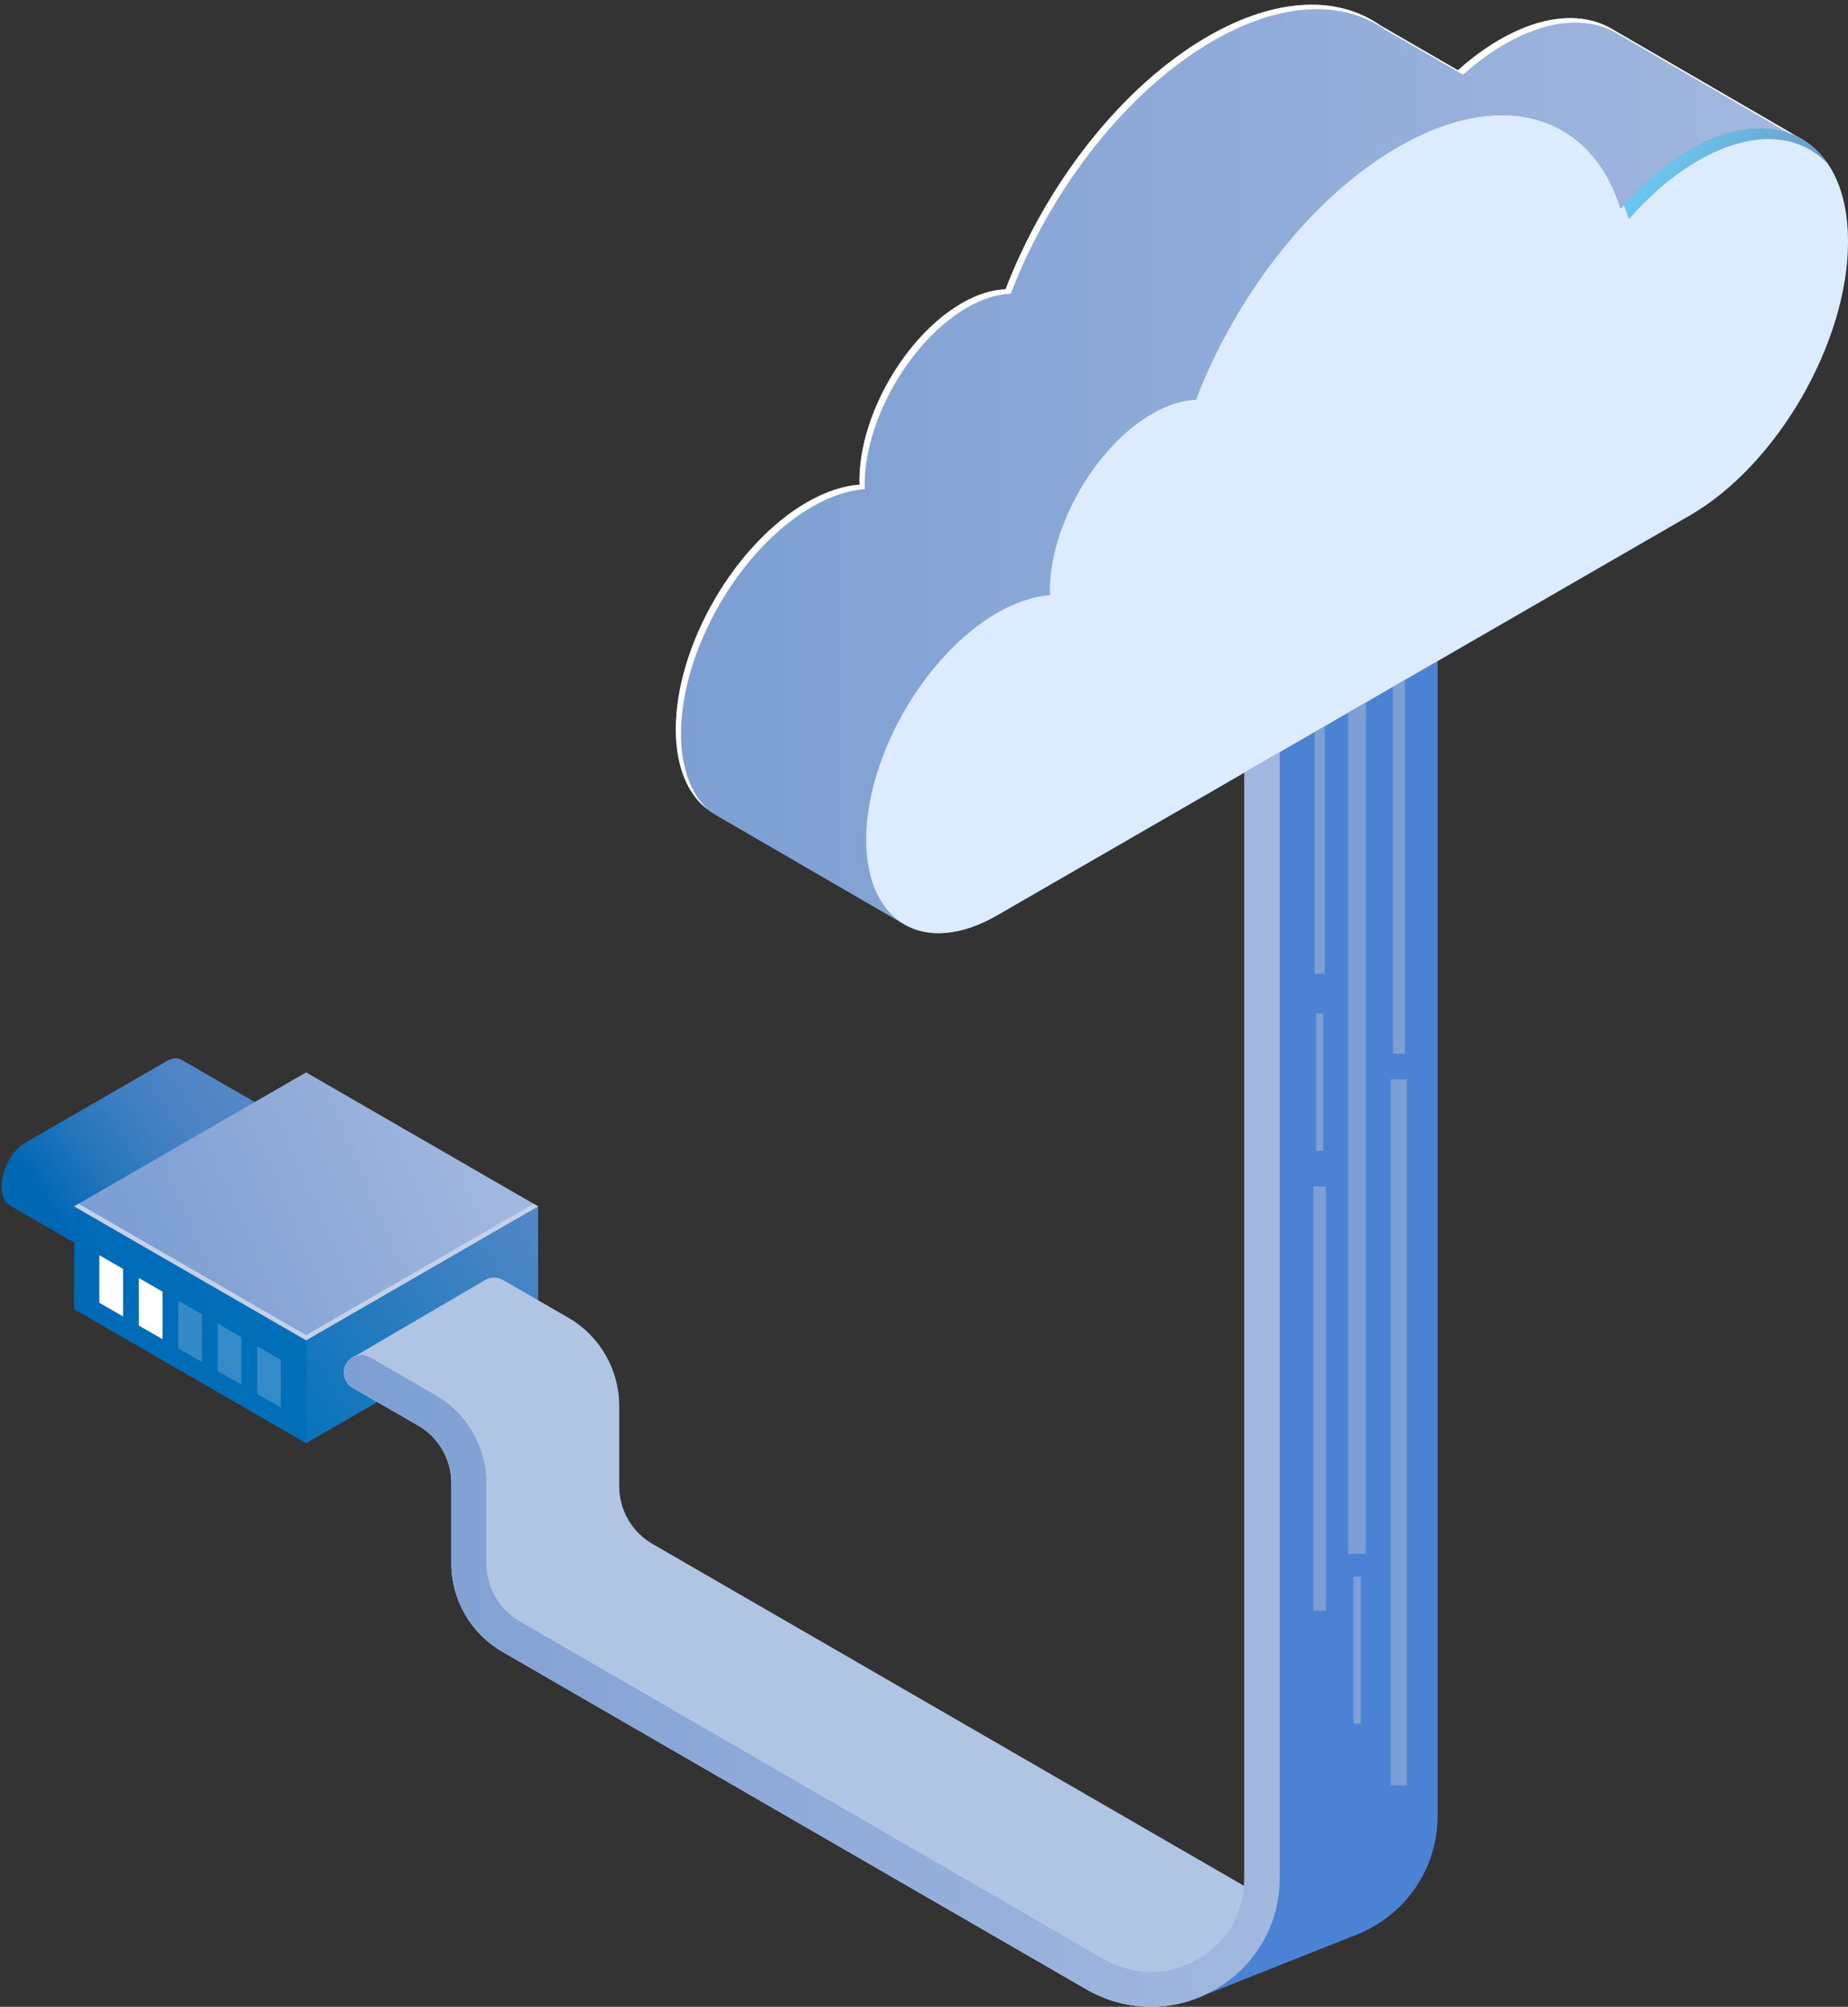 <?xml version="1.0" encoding="UTF-8"?> <svg xmlns="http://www.w3.org/2000/svg" width="326" height="354" viewBox="0 0 326 354" fill="none"><rect x="0" y="0" width="326" height="354" fill="#333333" stroke="none"/> <path d="M0.297 209.347C0.297 206.382 2.098 202.944 4.322 201.658L29.428 187.164C30.488 186.557 31.446 186.547 32.156 187.02L59.877 203.047L29.305 228.564L1.645 212.579C0.822 212.074 0.297 210.953 0.297 209.347Z" fill="url(#paint0_linear)"></path> <path d="M31.95 228.358L57.056 213.865C59.279 212.579 61.081 209.141 61.081 206.176C61.081 203.212 59.279 201.853 57.056 203.129L31.95 217.622C29.726 218.909 27.925 222.347 27.925 225.312C27.925 228.286 29.726 229.645 31.95 228.358Z" fill="url(#paint1_linear)"></path> <path d="M53.999 254.576L94.927 230.953V212.806L53.999 236.429V254.576Z" fill="url(#paint2_linear)"></path> <path d="M53.999 236.429L94.927 212.806L53.999 189.172L13.071 212.806L53.999 236.429Z" fill="url(#paint3_linear)"></path> <path d="M13.071 230.953L53.999 254.576V236.429L13.071 212.806V230.953Z" fill="url(#paint4_linear)"></path> <path d="M53.999 235.523L94.145 212.342L94.927 212.806L53.999 236.429L13.071 212.806L13.864 212.342L53.999 235.523Z" fill="#C4D1EB"></path> <path d="M61.884 239.651L85.631 225.775L105.642 241.802L107.331 255.626V268.236L201.024 324.664L220.777 336.337L217.772 345.364L204.03 350.82L185.027 345.179L136.966 315.081L94.927 291.756L83.151 282.729L82.399 263.532L80.896 251.869L61.884 239.651Z" fill="#B0C4E4"></path> <path d="M203.031 354C206.933 354 210.834 352.971 214.396 350.922C221.509 346.815 225.76 339.455 225.76 331.241V102.028C225.76 100.309 224.37 98.919 222.651 98.919C220.932 98.919 219.543 100.309 219.543 102.028V331.241C219.543 337.211 216.454 342.564 211.287 345.549C206.12 348.534 199.943 348.534 194.766 345.549L91.695 285.971C88.082 283.881 85.838 280.001 85.838 275.832V261.617C85.838 255.235 82.399 249.285 76.882 246.094L65.332 239.424C63.85 238.57 61.946 239.074 61.091 240.557C60.237 242.039 60.741 243.943 62.224 244.797L73.773 251.467C77.386 253.557 79.63 257.438 79.63 261.606V275.822C79.63 282.204 83.069 288.153 88.586 291.344L191.657 350.922C195.219 352.971 199.13 354 203.031 354Z" fill="white"></path> <path d="M84.49 226.918C85.344 225.435 87.248 224.921 88.731 225.785L100.28 232.456C105.808 235.646 109.236 241.596 109.236 247.978V262.203C109.236 266.372 111.48 270.263 115.093 272.342L222.621 334.494C224.741 335.719 227.037 336.439 229.363 336.655C229.147 338.704 229.229 340.804 229.054 342.873C225.76 342.605 222.518 341.607 219.512 339.877L111.984 277.726C106.456 274.535 103.029 268.585 103.029 262.203V247.968C103.029 243.799 100.784 239.908 97.171 237.829L85.622 231.159C84.139 230.304 83.625 228.4 84.49 226.918Z" fill="#B0C4E4"></path> <path d="M211.977 352.137L221.416 340.33L222.754 326.362V292.497L222.661 114.596L247.397 118.806V107.298C247.397 105.579 248.787 104.189 250.506 104.189C252.225 104.189 253.615 105.579 253.615 107.298V320.186C253.615 328.4 249.363 335.76 242.25 339.867C240.974 340.608 239.646 341.205 238.287 341.679L238.277 341.689L211.977 352.137Z" fill="#4C82D3"></path> <path d="M203.031 354C206.933 354 210.834 352.971 214.396 350.922C221.509 346.815 225.76 339.455 225.76 331.241V102.028C225.76 100.309 224.37 98.919 222.651 98.919C220.932 98.919 219.543 100.309 219.543 102.028V331.241C219.543 337.211 216.454 342.564 211.287 345.549C206.12 348.534 199.943 348.534 194.766 345.549L91.695 285.971C88.082 283.881 85.838 280.001 85.838 275.832V261.617C85.838 255.235 82.399 249.285 76.882 246.094L65.332 239.424C63.85 238.57 61.946 239.074 61.091 240.557C60.237 242.039 60.741 243.943 62.224 244.797L73.773 251.467C77.386 253.557 79.63 257.438 79.63 261.606V275.822C79.63 282.204 83.069 288.153 88.586 291.344L191.657 350.922C195.219 352.971 199.13 354 203.031 354Z" fill="url(#paint5_linear)"></path> <path opacity="0.2" d="M45.362 245.878L49.542 248.287V239.897L45.362 237.489V245.878Z" fill="white"></path> <path opacity="0.2" d="M38.404 241.853L42.584 244.272V235.883L38.404 233.464V241.853Z" fill="white"></path> <path opacity="0.2" d="M31.445 237.839L35.625 240.258V231.858L31.445 229.45V237.839Z" fill="white"></path> <path d="M24.486 233.824L28.666 236.233V227.844L24.486 225.435V233.824Z" fill="white"></path> <path d="M17.528 229.81L21.707 232.219V223.83L17.528 221.421V229.81Z" fill="white"></path> <path d="M233.686 122.347H231.895V171.745H233.686V122.347Z" fill="#7D9FD3"></path> <path d="M240.953 122.347H237.824V274.092H240.953V122.347Z" fill="#7D9FD3"></path> <path d="M247.82 117.87H245.72V185.868H247.82V117.87Z" fill="#7D9FD3"></path> <path d="M248.19 190.387H245.349V314.926H248.19V190.387Z" fill="#7D9FD3"></path> <path d="M240.047 278.117H238.75V304.036H240.047V278.117Z" fill="#7D9FD3"></path> <path d="M233.418 178.765H232.162V203.016H233.418V178.765Z" fill="#7D9FD3"></path> <path d="M233.892 209.295H231.689V284.118H233.892V209.295Z" fill="#7D9FD3"></path> <path d="M318.31 24.838L284.403 5.137V5.147C279.338 2.131 272.308 2.512 264.526 7.01C261.983 8.482 259.523 10.304 257.186 12.393L243.527 4.498C236.023 -0.782 225.152 -0.545 213.068 6.434C197.771 15.265 184.441 32.63 177.39 51.035C175.053 51.107 172.449 51.879 169.69 53.474C159.705 59.239 151.614 73.248 151.614 84.777C151.614 85.024 151.635 85.25 151.645 85.497C148.794 85.693 145.654 86.701 142.339 88.616C129.575 95.986 119.22 113.907 119.22 128.647C119.22 135.955 121.762 141.092 125.88 143.542H125.869L125.972 143.603C125.983 143.603 125.983 143.614 125.993 143.614L159.458 163.037L166.766 127.875L264.505 71.447C277.002 64.231 287.573 48.647 291.125 33.526L318.31 24.838Z" fill="url(#paint6_linear)"></path> <path d="M120.136 129.429C120.136 114.689 130.481 96.768 143.256 89.398C146.57 87.484 149.71 86.485 152.561 86.279C152.551 86.032 152.53 85.806 152.53 85.559C152.53 74.03 160.621 60.021 170.606 54.257C173.365 52.661 175.969 51.9 178.306 51.817C185.357 33.413 198.687 16.048 213.984 7.216C226.079 0.237 236.939 0 244.443 5.281L258.102 13.176C260.439 11.086 262.899 9.264 265.442 7.792C273.224 3.294 280.265 2.924 285.319 5.929V5.919L318.012 24.91L318.3 24.818L284.403 5.137V5.147C279.338 2.131 272.308 2.512 264.526 7.01C261.983 8.482 259.523 10.304 257.186 12.393L243.527 4.498C236.022 -0.782 225.152 -0.545 213.067 6.434C197.771 15.265 184.441 32.63 177.389 51.035C175.053 51.107 172.449 51.879 169.69 53.474C159.705 59.239 151.614 73.248 151.614 84.777C151.614 85.024 151.635 85.25 151.645 85.497C148.794 85.693 145.654 86.701 142.339 88.616C129.575 95.986 119.22 113.907 119.22 128.647C119.22 135.286 121.34 140.114 124.809 142.77C121.896 139.98 120.136 135.451 120.136 129.429Z" fill="white"></path> <path d="M298.094 26.485C293.709 29.017 289.561 32.579 285.875 36.799C280.749 20.34 265.123 15.235 246.636 25.909C231.339 34.74 218.009 52.105 210.958 70.51C208.621 70.582 206.017 71.354 203.258 72.95C193.273 78.714 185.182 92.723 185.182 104.252C185.182 104.499 185.203 104.725 185.213 104.972C182.362 105.168 179.222 106.177 175.908 108.091C163.144 115.461 152.788 133.382 152.788 148.122C152.788 162.862 163.133 168.832 175.908 161.462L298.094 90.922C313.504 82.028 326 60.392 326 42.594C326 24.797 313.504 17.592 298.094 26.485Z" fill="url(#paint7_linear)"></path> <path opacity="0.7" d="M298.094 26.485C293.709 29.017 289.561 32.579 285.875 36.799C280.749 20.34 265.123 15.235 246.636 25.909C231.339 34.74 218.009 52.105 210.958 70.51C208.621 70.582 206.017 71.354 203.258 72.95C193.273 78.714 185.182 92.723 185.182 104.252C185.182 104.499 185.203 104.725 185.213 104.972C182.362 105.168 179.222 106.177 175.908 108.091C163.144 115.461 152.788 133.382 152.788 148.122C152.788 162.862 163.133 168.832 175.908 161.462L298.094 90.922C313.504 82.028 326 60.392 326 42.594C326 24.797 313.504 17.592 298.094 26.485Z" fill="url(#paint8_linear)"></path> <path d="M298.094 26.485C293.709 29.017 289.561 32.579 285.875 36.799C280.749 20.34 265.123 15.235 246.636 25.909C231.339 34.74 218.009 52.105 210.958 70.51C208.621 70.582 206.017 71.354 203.258 72.95C193.273 78.714 185.182 92.723 185.182 104.252C185.182 104.499 185.203 104.725 185.213 104.972C182.362 105.168 179.222 106.177 175.908 108.091C163.144 115.461 152.788 133.382 152.788 148.122C152.788 162.862 163.133 168.832 175.908 161.462L298.094 90.922C313.504 82.028 326 60.392 326 42.594C326 24.797 313.504 17.592 298.094 26.485Z" fill="#DDEBFF"></path> <path opacity="0.7" d="M287.347 38.652C291.042 34.442 295.191 30.87 299.565 28.338C309.025 22.872 317.374 23.51 322.418 28.904C317.641 21.843 308.542 20.443 298.083 26.475C293.925 28.884 289.982 32.239 286.431 36.171C286.77 36.984 287.079 37.798 287.347 38.652Z" fill="url(#paint9_linear)"></path> <defs> <linearGradient id="paint0_linear" x1="44.776" y1="196.116" x2="12.108" y2="218.305" gradientUnits="userSpaceOnUse"> <stop stop-color="#5487C6"></stop> <stop offset="0.193" stop-color="#4F85C5"></stop> <stop offset="0.433" stop-color="#3F7FC2"></stop> <stop offset="0.697" stop-color="#2676BC"></stop> <stop offset="0.978" stop-color="#0368B5"></stop> <stop offset="1" stop-color="#0067B4"></stop> </linearGradient> <linearGradient id="paint1_linear" x1="56.545" y1="197.732" x2="21.541" y2="223.533" gradientUnits="userSpaceOnUse"> <stop stop-color="#0172BA"></stop> <stop offset="1" stop-color="#0067B4"></stop> </linearGradient> <linearGradient id="paint2_linear" x1="98.537" y1="217.096" x2="47.183" y2="252.5" gradientUnits="userSpaceOnUse"> <stop stop-color="#5487C6"></stop> <stop offset="1" stop-color="#0172BA"></stop> </linearGradient> <linearGradient id="paint3_linear" x1="84.686" y1="199.619" x2="26.901" y2="224.445" gradientUnits="userSpaceOnUse"> <stop stop-color="#A2B8DF"></stop> <stop offset="1" stop-color="#7D9FD3"></stop> </linearGradient> <linearGradient id="paint4_linear" x1="59.245" y1="225.941" x2="4.429" y2="242.467" gradientUnits="userSpaceOnUse"> <stop stop-color="#0172BA"></stop> <stop offset="1" stop-color="#0067B4"></stop> </linearGradient> <linearGradient id="paint5_linear" x1="225.757" y1="226.461" x2="60.675" y2="226.461" gradientUnits="userSpaceOnUse"> <stop stop-color="#A2B8DF"></stop> <stop offset="1" stop-color="#7D9FD3"></stop> </linearGradient> <linearGradient id="paint6_linear" x1="119.221" y1="81.926" x2="318.307" y2="81.926" gradientUnits="userSpaceOnUse"> <stop stop-color="#7D9FD3"></stop> <stop offset="1" stop-color="#A2B8DF"></stop> </linearGradient> <linearGradient id="paint7_linear" x1="152.795" y1="127.449" x2="325.996" y2="127.449" gradientUnits="userSpaceOnUse"> <stop stop-color="#4C5989"></stop> <stop offset="1" stop-color="#3B4D81"></stop> </linearGradient> <linearGradient id="paint8_linear" x1="393.699" y1="174.789" x2="176.285" y2="75.686" gradientUnits="userSpaceOnUse"> <stop stop-color="#3B4D81"></stop> <stop offset="0.155" stop-color="#3B5589"></stop> <stop offset="0.403" stop-color="#3A6DA0"></stop> <stop offset="0.71" stop-color="#3A92C4"></stop> <stop offset="1" stop-color="#39BCED"></stop> </linearGradient> <linearGradient id="paint9_linear" x1="329.575" y1="53.751" x2="294.536" y2="24.848" gradientUnits="userSpaceOnUse"> <stop stop-color="#3B4D81"></stop> <stop offset="0.155" stop-color="#3B5589"></stop> <stop offset="0.403" stop-color="#3A6DA0"></stop> <stop offset="0.71" stop-color="#3A92C4"></stop> <stop offset="1" stop-color="#39BCED"></stop> </linearGradient> </defs> </svg> 